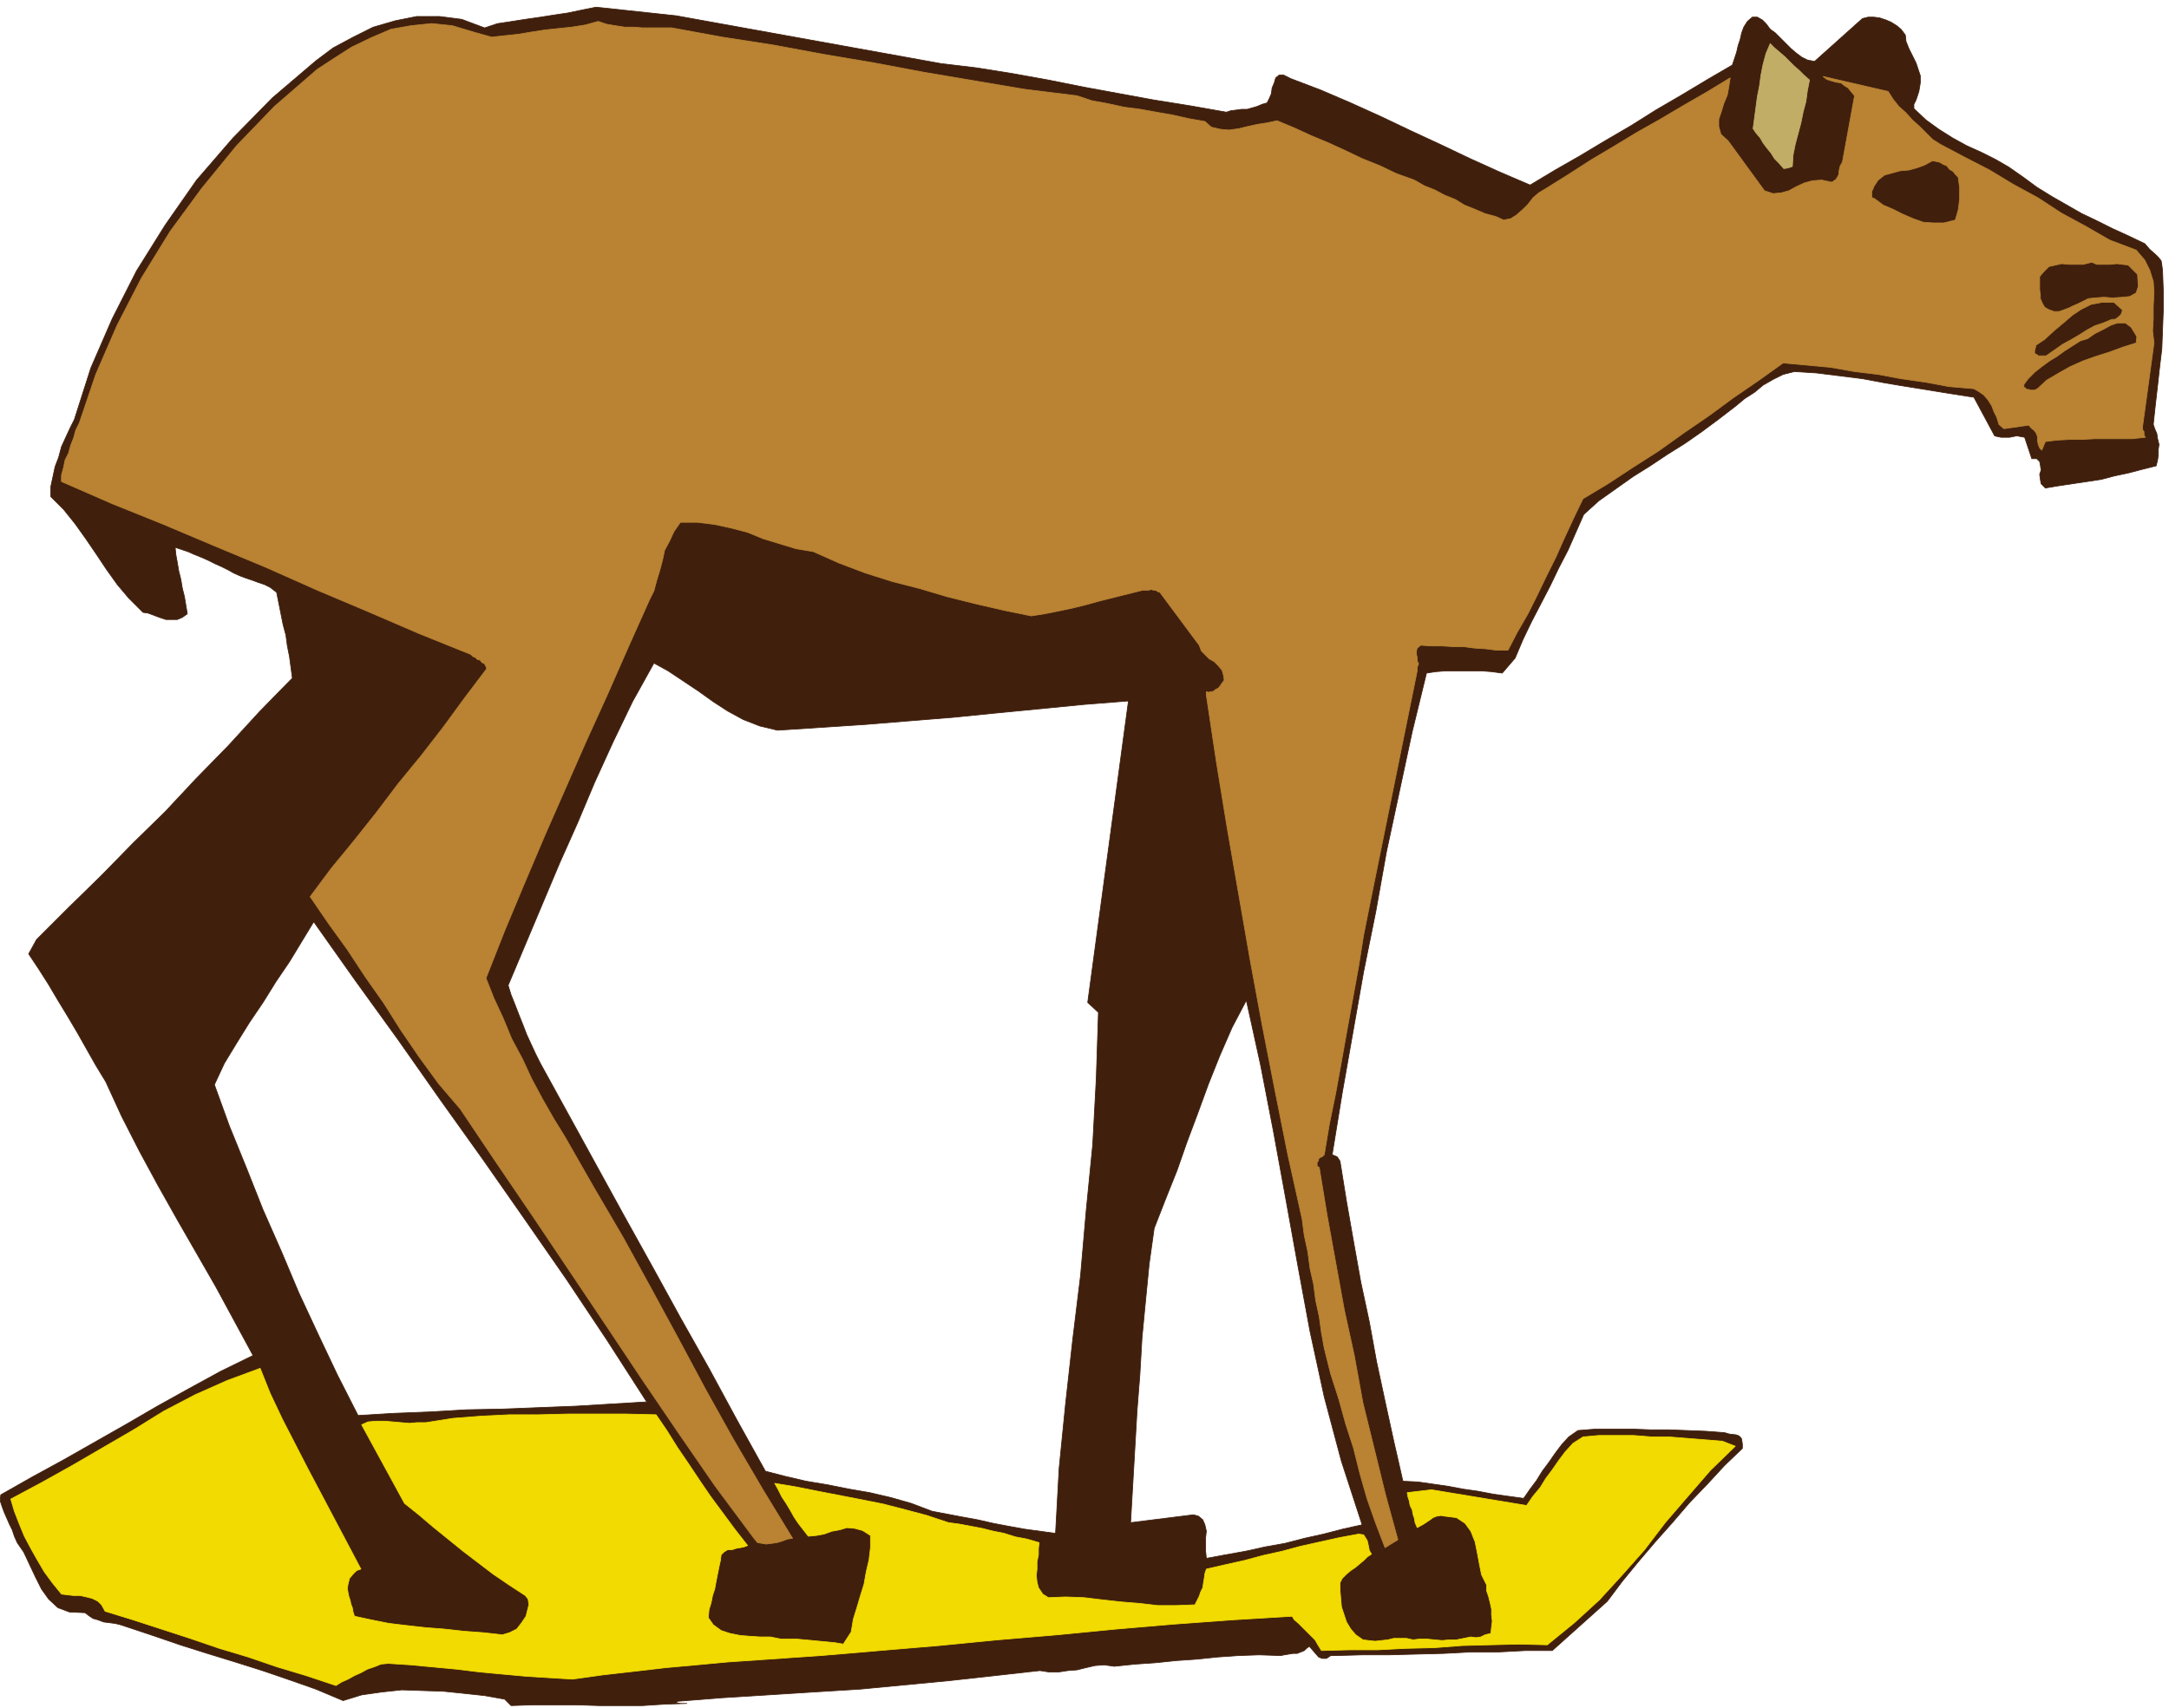 <svg xmlns="http://www.w3.org/2000/svg" fill-rule="evenodd" height="386.376" preserveAspectRatio="none" stroke-linecap="round" viewBox="0 0 3035 2391" width="490.455"><style>.brush0{fill:#fff}.pen0{stroke:#000;stroke-width:1;stroke-linejoin:round}</style><path d="m1317 89 50 6 50 8 50 9 50 10 49 9 49 9 50 8 51 9 6-2 8-1 7-1h8l7-2 7-2 7-3 7-2 3-6 3-7 1-8 3-7 2-7 5-4h6l10 5 42 16 42 18 42 19 42 20 41 19 42 20 42 19 42 18 35-21 35-20 35-21 36-21 35-22 36-21 35-21 36-21 3-9 3-9 2-9 3-9 2-9 3-8 5-8 7-6h7l7 4 5 5 6 8 7 5 7 7 7 7 8 8 7 6 8 6 8 4 10 2 67-60 8-2h8l8 1 9 3 7 3 8 5 6 5 6 8 1 9 4 10 5 10 5 10 3 9 3 9v10l-2 12-2 6-2 6-3 6v6l17 16 18 13 19 12 20 11 20 9 20 10 19 11 20 14 19 14 21 13 21 12 21 12 21 10 22 11 22 10 23 11 7 8 9 8 3 3 4 5 1 6 1 8 1 28v28l-1 26-1 27-3 25-3 27-3 26-3 28 2 6 3 7 1 7 2 8-1 7v8l-1 7-2 8-20 5-19 5-19 4-19 5-20 3-20 3-20 3-18 3-6-6-1-6-1-7 2-6-1-7-1-5-4-4h-7l-10-30-11-2-10 2h-12l-5-1-4-1-29-54-32-5-31-5-31-5-30-5-32-6-32-4-32-4-31-2-16 4-14 7-14 8-12 10-14 9-12 10-13 10-13 10-23 17-23 16-24 15-24 16-24 15-24 17-24 17-21 19-11 25-11 25-13 25-12 25-13 25-13 25-12 25-11 26-18 21-15-2-13-1h-52l-13 1-13 2-20 82-18 84-18 84-15 84-17 84-15 85-15 85-14 86 7 3 4 6 9 56 10 57 10 56 12 56 10 55 12 56 12 55 13 57 21 1 21 3 21 3 21 4 21 3 21 4 21 3 22 3 9-13 9-12 8-13 9-12 9-13 9-12 10-11 13-9 25-2h50l26 1h25l26 1 26 1 27 2 7 2 9 1 3 1 3 2 2 3 1 7v6l-25 24-24 26-25 26-24 28-24 27-23 27-23 28-21 28-77 69h-38l-38 2h-38l-38 2-39 1-38 1h-37l-36 1h-8l-6 4h-6l-5-2-13-15-4 3-3 3-5 2-5 2h-6l-6 1-6 1-5 1-30-1-29 1-29 2-29 3-29 2-29 3-29 2-29 3-14-2-13 1-13 3-12 3-13 1-13 2h-13l-13-2-63 7-63 7-63 6-63 6-65 4-63 4-64 4-63 5-2 2 6 1h9l-31 1-31 2h-61l-31-1h-62l-30 1-9-9-28-5-28-3-29-3-29-1-30-1-28 3-28 4-26 8-38-16-37-13-38-13-38-12-39-12-38-12-38-13-36-12-9-3-8-2-8-1-8-1-8-3-7-2-6-4-5-4-22-1-16-6-13-12-10-14-9-18-8-17-8-17-9-13-4-9-3-9-4-8-3-7-4-9-3-8-3-9 1-8 44-25 44-24 44-25 44-25 43-25 45-25 44-24 45-22-26-48-26-48-27-47-27-47-27-48-26-48-25-49-22-48-14-23-13-23-13-23-13-22-14-23-13-22-14-22-14-21 11-20 45-45 46-45 44-45 45-44 43-46 45-46 44-48 46-47-2-15-2-15-3-15-2-15-4-15-3-15-3-15-3-15-9-7-8-4-9-3-8-3-9-3-8-3-9-4-7-4-10-5-9-4-10-5-9-4-10-4-9-4-9-3-9-3 1 10 2 11 2 12 3 12 2 12 3 12 2 12 2 12-7 5-7 3h-16l-9-3-8-3-8-3-7-1-20-20-16-19-15-21-14-21-15-22-15-21-16-20-18-18v-14l3-14 3-14 5-13 4-15 6-13 6-13 6-12 23-72 30-69 34-67 40-64 44-63 51-59 55-56 61-52 24-18 28-15 28-14 31-9 30-6h32l31 4 32 12 18-6 20-3 19-3 21-3 19-3 20-3 19-4 20-4 112 12 371 67zm-229 933 61-4 61-4 61-5 62-5 60-6 62-6 61-6 63-5-57 422 15 14-3 92-5 93-9 91-8 92-11 90-10 90-9 90-5 91-22-3-22-3-22-4-21-4-22-5-22-4-21-4-21-4-29-11-28-8-30-7-29-5-30-6-30-5-30-7-27-7-40-72-39-72-40-71-39-71-40-72-39-71-39-71-39-71-7-14-6-13-6-13-5-13-6-15-5-13-6-15-4-13 24-57 24-57 24-57 25-56 24-57 26-57 27-56 30-54 20 11 21 14 21 14 21 15 20 13 22 12 23 9 25 6zm818 1112-27 6-27 7-27 6-27 7-28 5-27 6-28 5-27 5-1-10v-19l1-9-2-9-3-7-6-5-7-2-88 11 3-52 3-52 3-52 4-51 3-52 5-52 5-51 7-50 16-41 16-40 14-40 15-40 15-41 16-40 17-39 20-38 20 91 18 93 17 93 17 94 17 92 20 92 24 90 29 89zM905 1962l-50 3-50 3-51 2-50 2-51 1-51 3-51 2-50 3-29-57-27-57-27-58-24-57-26-59-23-58-24-59-21-58 14-30 17-28 18-29 19-28 18-29 19-28 17-28 17-28 58 82 60 83 59 84 60 84 58 83 59 85 56 84 56 87z" style="stroke:#401f0d;stroke-width:1;stroke-linejoin:round;fill:#401f0d"/><path d="M940 39h0l71 13 71 11 70 13 71 12 69 13 71 12 71 12 73 9 21 7 22 4 23 5 23 3 22 4 23 4 22 5 23 4 9 8 13 3 12 1 14-2 12-3 14-3 13-2 14-3 24 10 24 11 24 10 24 11 23 11 25 10 23 11 25 9 14 8 15 6 13 7 15 6 13 8 15 6 14 6 15 4 11 5 10-2 8-5 9-8 7-7 7-9 8-7 10-6 32-20 31-20 32-19 33-20 32-18 32-19 33-19 33-20-2 13-2 11-5 12-3 10-4 12v10l3 11 10 9 51 70 12 4 11-1 11-3 11-6 11-5 11-3 13-1 14 3 2-1 4-3 2-3 2-4v-3l1-5 1-4 3-5 17-93-5-6-4-5-5-3-5-4-7-1-7-2-6-2-5-4 91 21 7 11 8 10 10 9 9 10 10 9 9 9 9 9 11 7 34 18 35 18 33 20 35 19 32 21 35 19 33 19 37 14 12 14 7 14 5 16 1 16-1 18v18l-1 17 2 17-16 117v4l1 2 1 1v4l1 3 1 1-18 2h-52l-19 1h-17l-18 1-16 2-5 12-3-3-2-5-1-5v-6l-2-5-3-4-4-3-3-4-35 5-7-6-3-10-4-8-3-8-5-8-6-7-7-5-7-4-35-3-32-6-35-5-32-6-33-4-34-6-33-3-33-3-35 25-35 24-34 25-35 24-35 25-36 23-35 23-35 21-13 27-13 28-12 27-13 26-13 27-13 26-15 26-13 25h-16l-15-2-16-1-15-2h-15l-15-1h-16l-14-1-5 4-1 4v5l1 4v5l2 4-2 5v5l-66 325-9 45-7 44-8 44-8 44-8 45-8 44-9 44-7 42-3 3-3 1-2 2v2l-2 3v5l3 2 11 67 12 66 12 66 14 64 12 66 16 65 16 65 17 62-18 11-13-34-12-34-10-35-9-36-11-34-10-36-11-34-9-36-4-22-3-22-5-23-3-23-5-22-3-23-5-23-3-23-20-90-18-90-18-92-17-92-16-92-16-92-15-92-14-93v-5l3 1 3-1h3l4-3 4-2 3-4 2-3 3-4-1-7-2-7-5-6-6-6-7-4-5-5-6-6-3-8-55-74-3-1-3-2h-3l-3-1-4 1h-8l-20 5-20 5-20 5-18 5-20 5-19 4-20 4-19 3-39-8-39-9-40-10-37-11-39-10-38-12-37-14-36-16-24-4-23-7-23-7-22-9-23-6-23-5-24-3h-24l-9 13-6 13-7 13-3 14-4 15-4 13-4 15-6 12-30 67-29 66-30 66-29 66-29 66-28 66-28 67-26 66 11 28 13 28 12 29 15 28 13 28 15 28 16 28 16 26 40 70 41 70 39 71 38 70 38 71 39 70 41 70 42 69-7 1-8 3-7 2-7 1-8 1-6-1-6-1-5-6-55-74-51-74-51-75-50-75-51-76-51-76-51-75-51-76-30-35-27-37-26-38-24-38-26-37-25-38-26-36-26-38 29-39 32-39 31-39 31-41 32-39 31-40 30-41 31-41-1-3-2-4-4-2-2-3-4-1-3-3-3-1-3-3-72-29-72-31-71-30-72-32-72-30-71-30-72-29-71-31v-9l3-11 2-10 5-10 3-11 4-10 3-11 5-10 23-68 30-69 34-66 40-65 44-60 49-60 53-55 60-52 23-15 25-16 27-13 28-12 28-5 29-3 29 3 30 9 25 7 18-2 19-2 18-3 19-3 19-2 19-2 19-3 18-5 12 4 12 2 13 2h12l13 1h41zm1800 209 1 7 1 8v15l-1 9-1 7-2 7-2 7-16 4h-15l-14-1-14-5-14-6-14-7-14-6-12-9-3-1-1-2v-7l1-2 1-2 1-3 6-9 9-7 11-3 11-3 12-1 11-3 11-4 11-6 5 1 5 1 5 3 5 2 4 5 5 3 3 4 4 4zm251 136 1 17-3 9-9 5-10 1-14 1-12-1-13 1-9 1-8 4-6 3-7 3-6 3-8 3-6 2h-7l-8-3-5-3-3-5-3-7v-6l-1-6v-19l6-7 7-7 9-2 9-2 10 1h20l12-3 7 3h19l9-1 8 1 8 1 6 6 7 7zm-21 50-1 3-1 3-2 2-1 1-4 3-2 1h-4l-12 5-12 4-11 6-11 7-12 7-11 6-10 7-10 7-3 2h-11l-2-2-3-1v-4l2-8 12-8 13-12 12-10 14-12 12-8 14-7 16-3h16l12 11zm20 37-1 9-19 6-19 7-19 6-17 6-18 8-16 9-17 10-13 12-4 2h-6l-2-1h-3l-2-2-2-1v-4l6-8 9-9 10-8 11-8 10-6 11-8 11-7 11-7 10-3 10-7 12-6 11-6 9-3h11l8 6 8 13z" style="stroke:#b98333;stroke-width:1;stroke-linejoin:round;fill:#b98333"/><path style="stroke:#c2ad66;stroke-width:1;stroke-linejoin:round;fill:#c2ad66" d="m2532 112-3 15-2 15-4 15-3 15-4 15-4 15-3 15-1 16-6 2-6 1-7-8-6-6-5-8-5-6-6-8-4-7-6-7-4-6 2-15 2-15 2-15 3-15 2-15 3-15 4-15 6-14 6 6 7 6 7 6 7 7 6 6 8 7 6 6 8 7z"/><path style="stroke:#f2db00;stroke-width:1;stroke-linejoin:round;fill:#f2db00" d="m364 1915 14 35 17 36 18 35 18 35 18 34 19 36 18 34 19 36-6 2-5 5-5 6-2 8-1 6 1 6 1 5 2 6 1 5 2 5 1 6 2 6 23 5 25 5 25 3 27 3 26 2 27 3 27 2 27 3 10-3 10-5 7-9 6-9 2-8 2-8-1-8-4-5-23-15-22-15-21-16-21-16-21-17-21-17-20-17-20-16-60-110 9-4 11-1h12l12 1 11 1 12 1 11-1h12l38-6 39-3 40-2h41l40-1h82l42 1 15 22 15 24 15 22 16 24 15 22 17 23 17 23 18 23-5 2-5 1-6 1-6 2h-6l-5 3-4 4-1 8-2 9-2 10-2 10-2 11-3 9-2 10-3 10-1 11 7 10 11 8 12 4 15 3 13 1 15 1h14l15 3h22l11 1 11 1 10 1 11 1 10 1 12 2 11-17 3-18 5-16 5-17 5-16 3-17 4-17 2-17v-17l-11-7-11-3-11-1-10 3-11 2-11 4-11 2-11 1-7-9-7-9-6-9-5-9-6-10-6-9-5-10-5-9 30 5 30 6 31 6 31 6 30 6 31 8 30 8 30 10 15 2 16 3 16 3 16 4 15 3 16 5 16 3 17 5-1 8v9l-2 10v10l-1 9 1 9 2 8 6 9 8 5 24-1 26 1 25 3 27 3 25 2 26 3h26l26-1 3-6 3-6 2-6 3-6 1-7 1-6 1-7 2-6 26-6 27-6 26-7 27-6 26-7 27-6 27-6 27-5 7 1 5 8 1 4 1 5 1 5 3 5-6 4-5 5-6 5-6 5-6 4-6 5-6 6-3 6v11l1 12 1 11 4 12 3 9 6 10 7 8 10 7 8 1 9 1 9-1 9-1 8-2h18l9 2 9-1h11l10 1 11 1 10-1h10l10-2 10-2 7 1 7-1 6-3 8-2 1-9 1-8-1-9v-8l-2-9-2-8-3-9v-8l-7-14-3-15-3-16-3-15-6-15-8-11-12-8-16-2-6-1-6 1-5 2-4 3-9 6-9 5-3-7-1-6-2-6-1-6-3-6-1-6-2-6-1-6 34-4 133 22 9-13 10-12 8-13 9-12 9-13 9-12 11-12 14-9 22-2h49l25 2h24l25 2 25 2 25 2 18 7-35 34-32 37-31 36-29 38-31 35-32 35-35 32-38 31-40-1-40 1-39 1-39 3-40 1-40 2h-39l-39 1-5-8-4-7-6-6-5-5-6-6-6-6-6-5-3-5-83 5-82 6-82 7-82 8-83 7-82 8-83 7-82 7-44 3-43 3-44 3-43 4-44 4-43 5-44 5-43 6-33-2-32-2-33-3-32-3-33-4-32-3-32-3-31-2-10 1-10 4-9 3-9 5-9 4-9 5-9 4-8 5-42-14-40-12-41-14-40-12-41-14-40-13-40-13-39-12-5-9-5-5-8-4-8-2-9-2h-9l-9-1-8-1-13-16-11-15-10-17-9-16-9-17-7-17-7-18-5-17 43-23 43-24 43-25 43-25 42-26 44-23 45-20 46-17z"/></svg>
